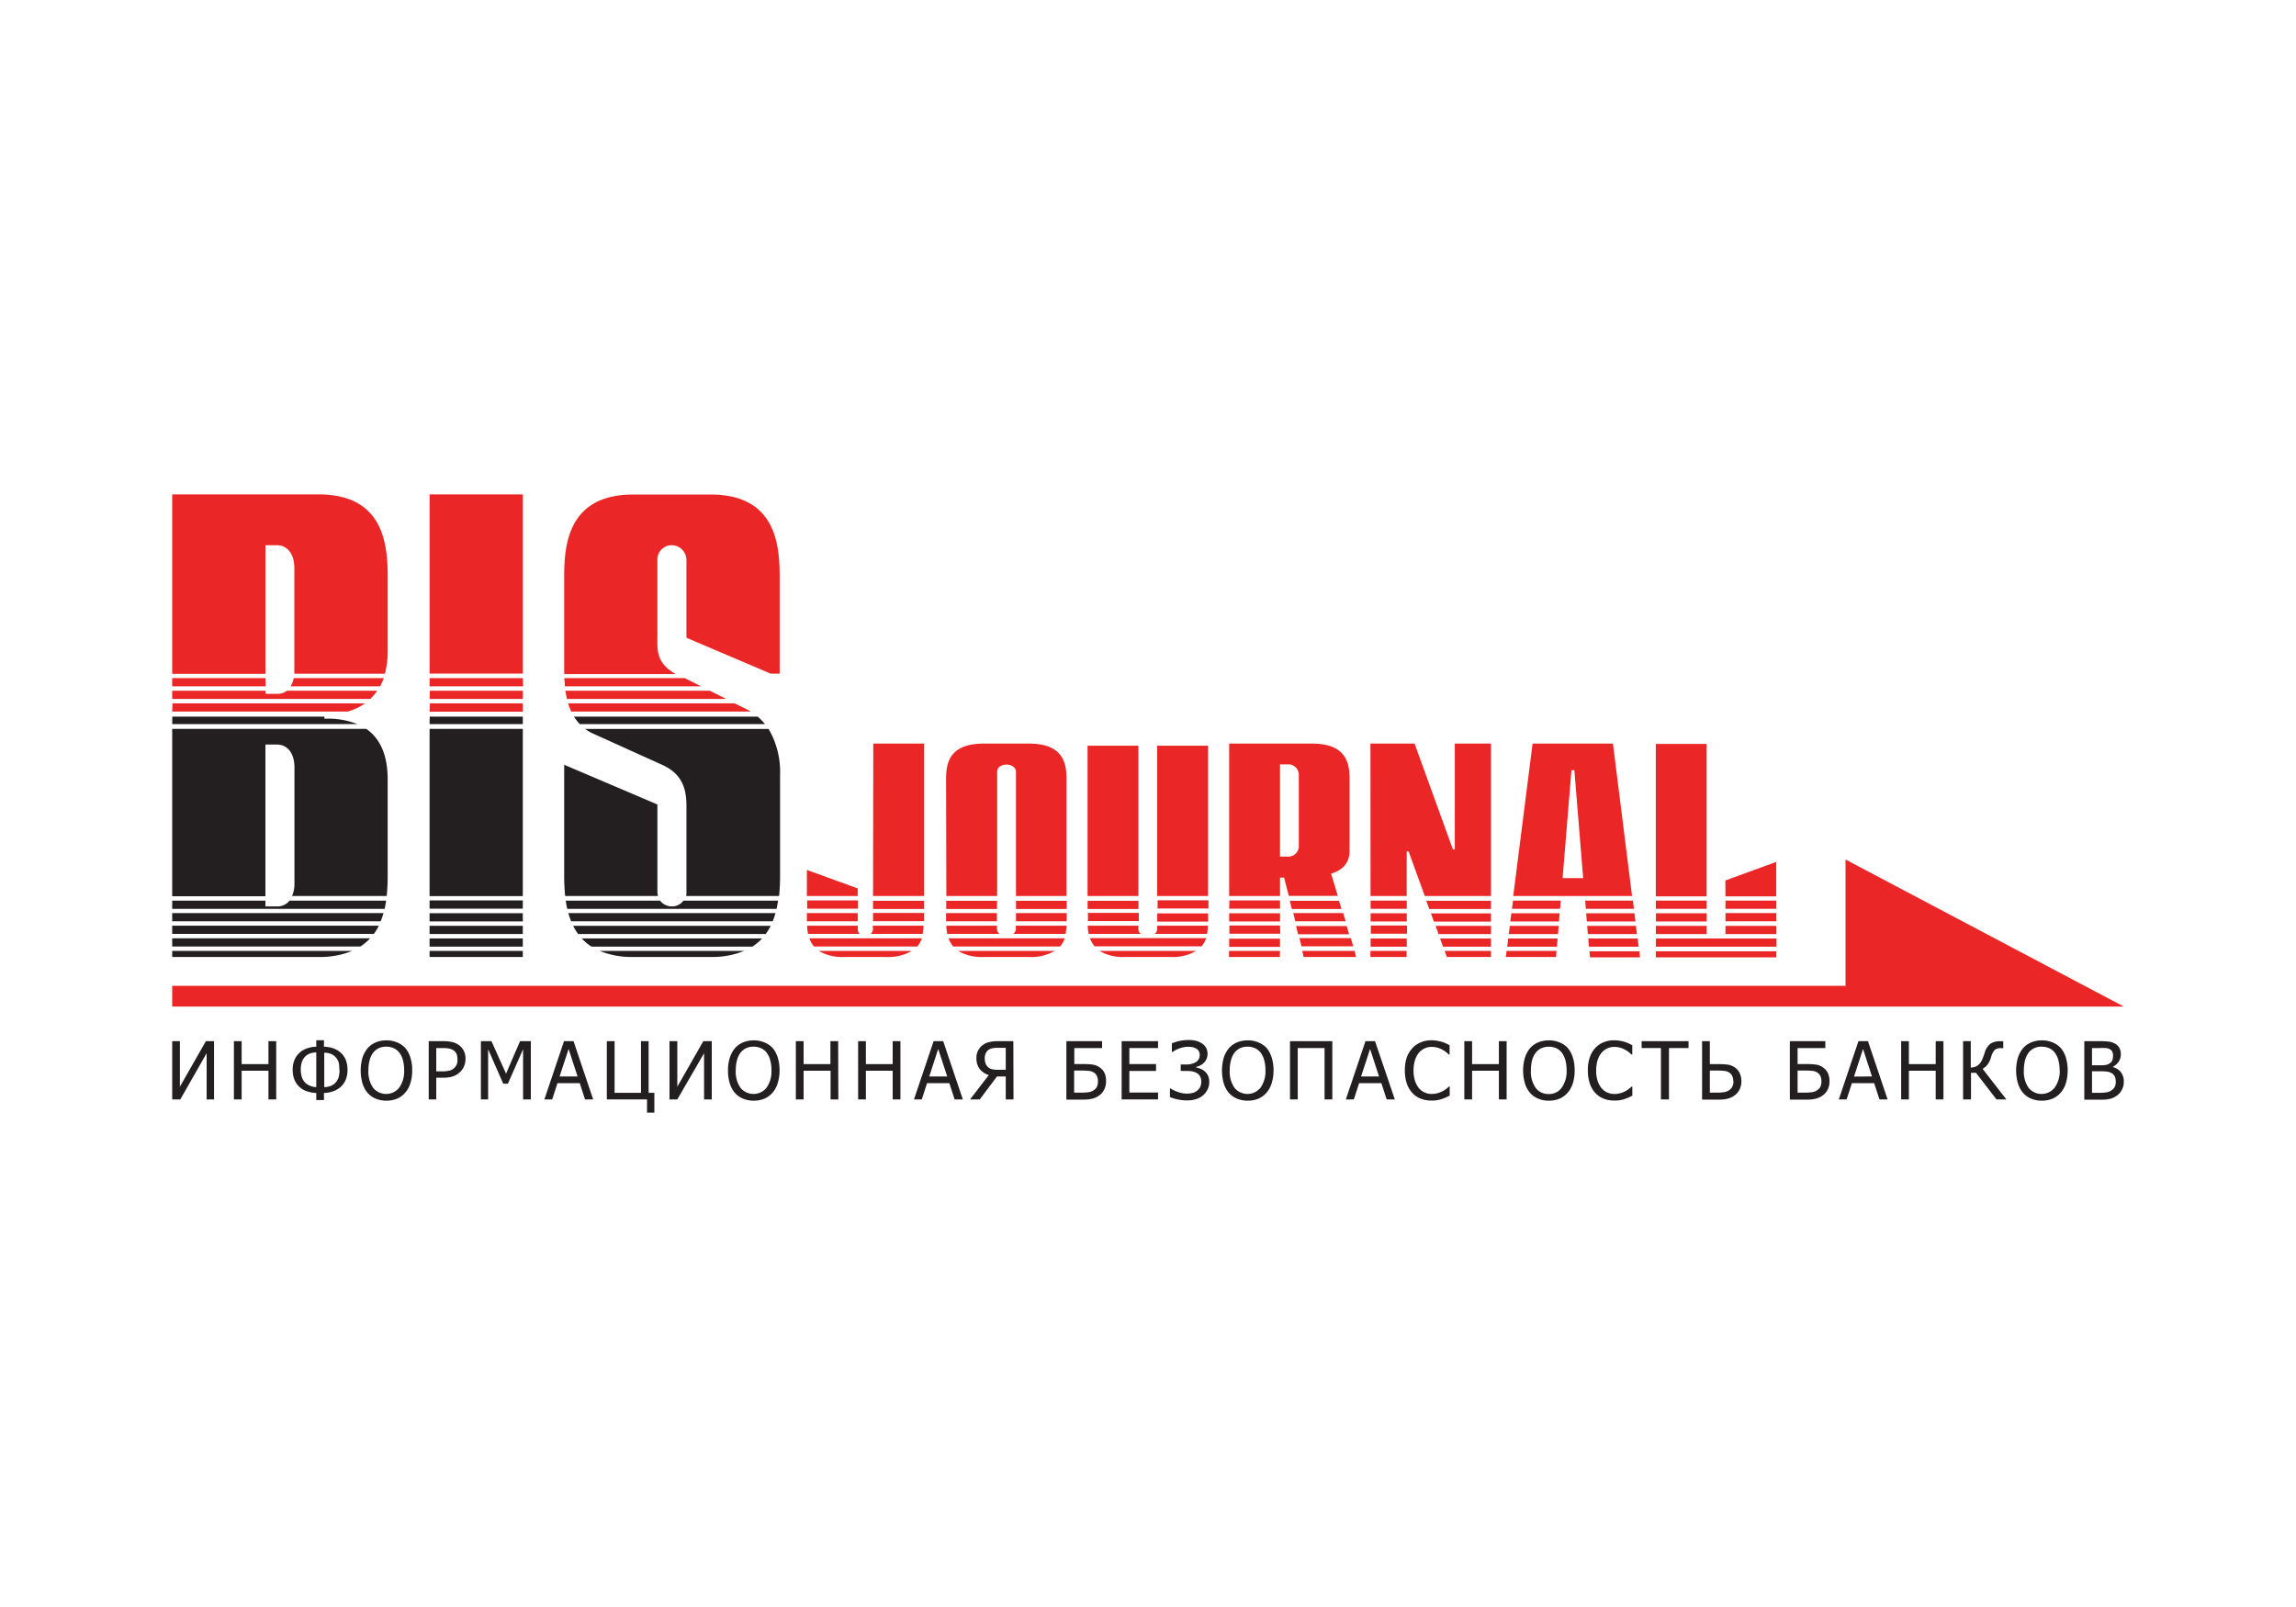 <svg id="Слой_1" data-name="Слой 1" xmlns="http://www.w3.org/2000/svg" viewBox="0 0 400 280"><defs><style>.cls-1{fill:#fff;}.cls-2,.cls-4{fill:#eb2626;}.cls-2,.cls-3{fill-rule:evenodd;}.cls-3,.cls-5{fill:#231f20;}</style></defs><title>bis_journal</title><rect class="cls-1" width="400" height="280"/><path class="cls-2" d="M223,149.25h1.34a1.83,1.83,0,0,0,1.93-2V135.18a1.83,1.83,0,0,0-1.93-2H223v16M272.23,153h3.58l-1.53-18.8h-.51Zm-.52,6.12-.11,1.43h-8.48l.18-1.43Zm4.92,3.63-.12-1.43H285l.18,1.43Zm20.7-4.4h-8.85v-1.43h8.85Zm-12.59.77.18,1.43h-8.47l-.12-1.43Zm12.59,3.63h-8.85v-1.43h8.85Zm-45.93,2.2-.51-1.43h8.86v1.43Zm8.35-8v1.43H249l-.52-1.43Zm-9.94,3.63-.52-1.43h10.46v1.43ZM234,159.09l.44,1.43h-8.78l-.35-1.43Zm-19.82-2.2H223v1.43h-8.86Zm12.56,8-.35-1.43h8.94l.43,1.43Zm18.38-2.2h-6.3v-1.43h6.3Zm-22.08,0h-8.86v-1.43H223Zm-12.9.77a4.29,4.29,0,0,1-.82,1.43H190.7a4.44,4.44,0,0,1-.81-1.43Zm.39-5.17h-8.86v-1.43h8.86Zm-12.13,2.2h-8.86v-1.43h8.86Zm-12.91,3a4.44,4.44,0,0,1-.81,1.43H166.07a4.44,4.44,0,0,1-.81-1.43Zm-24.88,0a4.44,4.44,0,0,1-.81,1.43H141.82a4.44,4.44,0,0,1-.81-1.43Zm140-4.4h8.86v1.43H300.6Zm-151.13-.77h-8.86v-1.43h8.86Zm151.13,3h8.86v1.43H300.6Zm-12.12,2.2h21v1.43h-21Zm12.12-6.6h8.86v1.43H300.6Zm-16.13,0,.18,1.43h-8.38l-.12-1.43Zm12.86,3.63h-8.85v-1.43h8.85Zm-20.52,4.4-.12-1.43h8.61l.17,1.43Zm-14.24,0,.18-1.43h8.6l-.11,1.43Zm.27-2.2.19-1.43h8.5l-.11,1.43Zm.56-4.4.18-1.43h8.31l-.11,1.43Zm-24.63-1.43h6.3v1.43h-6.3Zm11.84,5.83-.52-1.43h9.66v1.43Zm-5.54,2.2h-6.3v-1.43h6.3Zm0-4.4h-6.3v-1.43h6.3Zm-22.08,0h-8.86v-1.43H223Zm-8.86,3H223v1.43h-8.86Zm12-.77-.35-1.43h8.82l.43,1.43Zm-1.08-4.4-.36-1.43h8.58l.43,1.43Zm-26.72,0h-8.86v-1.43h8.86Zm12.13,2.2h-8.86v-1.43h8.86Zm-24.64-2.2H177v-1.43h8.85Zm-12.13,0h-8.85v-1.43h8.85Zm-21.61-1.43H161v1.43H152.1Zm148.5-3.54,8.86-3.23v6H300.6Zm-12.12-23.79h8.85v26.56h-8.85Zm21,37.18h-21v-1.05h21Zm-23.76,0H277l-.09-1.05h8.7ZM267,129.56h14l3.33,26.56h-20.7Zm-4.66,37.18.13-1.05h8.7l-.08,1.05Zm-2.59,0h-7.69l-.38-1.05h8.07Zm-21-37.18h7.69L253.12,148h.33V129.56h6.3v26.56H248.22l-2.82-7.78h-.33v7.78h-6.3Zm6.3,37.18h-6.3v-1.05h6.3Zm-22.08,0h-8.86v-1.05H223Zm.74-13.83H223v3.21h-8.86V129.56h14.41c6.19,0,6.57,3.61,6.57,6.34V148c0,1.06-.06,3.27-3.22,4.22l1.17,3.88h-8.54Zm12.53,13.83h-9.12l-.26-1.05H236Zm-32.36,0h-7.83a8.1,8.1,0,0,1-4.49-1.05h16.81A8.05,8.05,0,0,1,203.9,166.74Zm-2.28-36.81h8.86v26.19h-8.86Zm0,31.93v-.57h8.84a8.82,8.82,0,0,1-.16,1.43h-9.15A1.1,1.1,0,0,0,201.62,161.86Zm-3.27,0a1,1,0,0,0,.43.86h-9.1a8.85,8.85,0,0,1-.17-1.43h8.84Zm-8.86-31.93h8.86v26.19h-8.86Zm-15.78,31.9a1.06,1.06,0,0,0,.45.89h-9.11a8.72,8.72,0,0,1-.17-1.43h8.83Zm3.28,0v-.54h8.84a11.61,11.61,0,0,1-.17,1.43H176.5A1.13,1.13,0,0,0,177,161.83Zm2.27,4.91h-7.82a8.08,8.08,0,0,1-4.49-1.05h16.8A8.05,8.05,0,0,1,179.26,166.74Zm6.58-6.28v.06H177v-1.43h8.85Zm-21-24.62c0-2.67.38-6.28,6.58-6.28h7.82c6.2,0,6.58,3.61,6.58,6.28v20.28H177V134.48c0-.66-.67-1.26-1.64-1.26-.59,0-1.64.27-1.64,1.26v21.64h-8.85Zm0,24.62v-1.37h8.85v1.43h-8.85Zm-12.76,1.39v-.56h8.84a8.85,8.85,0,0,1-.17,1.43h-9.05A1.2,1.2,0,0,0,152.1,161.85Zm-2.63,0a1.12,1.12,0,0,0,.35.87h-9a8.85,8.85,0,0,1-.17-1.43h8.84Zm-8.86-10.28,8.86,3.23v1.32h-8.86Zm0,8.93v-1.41h8.86v1.43h-8.86Zm13.77,6.24h-7.19a8.08,8.08,0,0,1-4.49-1.05h16.17A8.08,8.08,0,0,1,154.38,166.74ZM161,160.5v0H152.1v-1.43H161Zm-8.86-30.94H161v26.56H152.1Z"/><path class="cls-2" d="M30,86.14H55.47c11.37,0,12.07,8.69,12.07,14.36v13a14.66,14.66,0,0,1-.49,3.89H51.28c0-.17,0-.34,0-.53V99c0-2.55-1.27-4-3-4H46.24v22.41H30V86.14m44.84,0H91.08v31.22H74.84ZM98.29,117v-16.5c0-5.65.7-14.34,12.06-14.34h13.41c11.37,0,12.07,8.69,12.07,14.34v16.88h-1.54l-14.7-6.26V97.6A2.58,2.58,0,0,0,117.06,95a2.48,2.48,0,0,0-2.53,2.65v12.8c0,2.79-.33,5,3.2,7H98.3Zm-52,3.9h2.07a2.61,2.61,0,0,0,1.63-.55H65.72a8.46,8.46,0,0,1-1.21,1.43H30v-1.43H46.24Zm20.57-2.75a9.35,9.35,0,0,1-.63,1.43H50.62a4.11,4.11,0,0,0,.55-1.43Zm24.27,1.43H74.84v-1.43H91.08Zm28.16-1.43,2.85,1.43H98.41c0-.5-.08-1-.1-1.43Zm-73,1.43H30v-1.43H46.24Zm28.6.77H91.08v1.43H74.84Zm48.77,0,2.85,1.43H98.77c-.11-.48-.2-1-.27-1.43Zm6.18,3.11a9.23,9.23,0,0,1,.94.52H99.52a9.13,9.13,0,0,1-.54-1.43h29Zm-54.95-.91H91.08V124H74.84Zm-44.84,0H63.59a9.68,9.68,0,0,1-3,1.43H30Z"/><path class="cls-3" d="M67.54,136.15V152.4a34.74,34.74,0,0,1-.17,3.72H50.88a5.43,5.43,0,0,0,.42-2.22V133.73c0-2.54-1.27-4-3-4H46.24v26.43H30V127H63.81c3.67,2.55,3.73,7.14,3.73,9.14m23.54,20H74.84V127H91.08Zm28.51-.84V140.4c0-3.23-.92-5.65-4.26-7.15l-12-5.43a6.68,6.68,0,0,1-1.38-.81h31.95a14.76,14.76,0,0,1,2,8V152.4a34.74,34.74,0,0,1-.17,3.72h-16.2A3,3,0,0,0,119.59,155.28Zm-16.54,9.64a8.53,8.53,0,0,1-1.7-1.43h31.42a8.82,8.82,0,0,1-1.7,1.43Zm-2.33-2.2a9.92,9.92,0,0,1-.87-1.43h34.42a9.92,9.92,0,0,1-.87,1.43Zm-9.64,2.2H74.84v-1.43H91.08Zm0-2.2H74.84v-1.43H91.08Zm0-2.2H74.84v-1.43H91.08ZM30,164.92v-1.43H64.48a8.82,8.82,0,0,1-1.7,1.43Zm0-2.2v-1.43H66a9.92,9.92,0,0,1-.87,1.43Zm69.5-2.2a13.37,13.37,0,0,1-.49-1.43H135.1a10,10,0,0,1-.49,1.43Zm-8.42-2.2H74.84v-1.43H91.08Zm-24.27.77a11.47,11.47,0,0,1-.49,1.43H30v-1.43Zm-20.57-1.16h2.07a2.61,2.61,0,0,0,2.12-1H67.27c-.07.48-.16,1-.26,1.43H30v-1.43H46.24Zm77.52,8.81H110.35a14.77,14.77,0,0,1-5.86-1.05h25.14A14.82,14.82,0,0,1,123.76,166.74Zm-6.7-8.81a2.43,2.43,0,0,0,2-1h16.49c-.07.48-.16,1-.26,1.43H98.82c-.11-.47-.19-.95-.26-1.43H115A2.55,2.55,0,0,0,117.06,157.93ZM98.29,133.25l16.24,6.92v15.11a3.52,3.52,0,0,0,.1.84H98.46a34.74,34.74,0,0,1-.17-3.72Zm-7.21,33.49H74.84v-1.05H91.08Zm-61.08,0v-1.05H61.34a14.82,14.82,0,0,1-5.87,1.05Zm70-41.88h32a10.34,10.34,0,0,1,1.27,1.3H101A7.64,7.64,0,0,1,100,124.86Zm-25.14,0H91.08v1.3H74.84Zm-44.84,0H56.52v.37a14,14,0,0,1,5.74.93H30Z"/><polygon class="cls-4" points="321.52 149.76 321.52 171.76 30 171.76 30 175.38 321.52 175.38 328.21 175.38 370 175.38 321.52 149.76"/><path class="cls-5" d="M37.29,191.56H36v-8.05l-4.59,8.05H30V181.41h1.34v7.93l4.53-7.93h1.42Z"/><path class="cls-5" d="M48.12,191.56H46.77v-5H42.1v5H40.75V181.41H42.1v4h4.67v-4h1.35Z"/><path class="cls-5" d="M60.54,186.38a4.59,4.59,0,0,1-.28,1.68,3.59,3.59,0,0,1-.8,1.22,3.82,3.82,0,0,1-1.36.84,4.94,4.94,0,0,1-1.66.32v1.23H55.1v-1.23a5.54,5.54,0,0,1-1.66-.31,3.49,3.49,0,0,1-2.17-2.07,4.85,4.85,0,0,1-.28-1.68,4.42,4.42,0,0,1,.27-1.59,3.68,3.68,0,0,1,.77-1.21,3.65,3.65,0,0,1,1.31-.86,4.92,4.92,0,0,1,1.76-.34v-1.13h1.34v1.13a5,5,0,0,1,1.76.33,3.73,3.73,0,0,1,1.32.86,3.41,3.41,0,0,1,.76,1.21A4.63,4.63,0,0,1,60.54,186.38Zm-5.44,3v-6a3.08,3.08,0,0,0-1.12.19,2.29,2.29,0,0,0-.83.54,2.38,2.38,0,0,0-.56.95,3.78,3.78,0,0,0-.19,1.23,4.41,4.41,0,0,0,.19,1.39,2.5,2.5,0,0,0,.62,1,2.47,2.47,0,0,0,.79.49A3.12,3.12,0,0,0,55.1,189.42Zm4-3.09A4,4,0,0,0,59,185.1a2.59,2.59,0,0,0-.57-.95,2.34,2.34,0,0,0-.82-.54,3.4,3.4,0,0,0-1.12-.19v6a3.31,3.31,0,0,0,1.09-.2,2.54,2.54,0,0,0,.8-.5,2.62,2.62,0,0,0,.61-1A4.39,4.39,0,0,0,59.14,186.33Z"/><path class="cls-5" d="M70.59,182.58a4.64,4.64,0,0,1,.9,1.66,7.11,7.11,0,0,1,.32,2.25,7.33,7.33,0,0,1-.31,2.23,4.47,4.47,0,0,1-.91,1.67,3.88,3.88,0,0,1-1.44,1.05,4.93,4.93,0,0,1-1.83.34,4.77,4.77,0,0,1-1.85-.35,3.82,3.82,0,0,1-1.42-1,4.64,4.64,0,0,1-.9-1.66,8.28,8.28,0,0,1,0-4.49,5.11,5.11,0,0,1,.91-1.66,3.9,3.9,0,0,1,1.41-1,4.77,4.77,0,0,1,1.85-.35,4.65,4.65,0,0,1,1.87.36A4,4,0,0,1,70.59,182.58Zm-.18,3.91a6.42,6.42,0,0,0-.22-1.78,3.68,3.68,0,0,0-.61-1.29,2.63,2.63,0,0,0-1-.79,3.11,3.11,0,0,0-1.28-.26,3.06,3.06,0,0,0-1.29.25,2.9,2.9,0,0,0-1,.8,3.57,3.57,0,0,0-.61,1.3,6.4,6.4,0,0,0-.22,1.77,4.85,4.85,0,0,0,.84,3.06,2.92,2.92,0,0,0,4.5,0A4.91,4.91,0,0,0,70.41,186.49Z"/><path class="cls-5" d="M81.1,184.48a3.31,3.31,0,0,1-.24,1.25,2.84,2.84,0,0,1-.65,1,3.47,3.47,0,0,1-1.23.79,5.4,5.4,0,0,1-1.8.26H76v3.78H74.69V181.41h2.55a6.7,6.7,0,0,1,1.53.15,3.26,3.26,0,0,1,1.12.49,2.88,2.88,0,0,1,.89,1A3.08,3.08,0,0,1,81.1,184.48Zm-1.41,0a2.11,2.11,0,0,0-.18-.91A1.54,1.54,0,0,0,79,183a2.13,2.13,0,0,0-.74-.3,5.3,5.3,0,0,0-1.06-.09H76v4.06H77a5.22,5.22,0,0,0,1.32-.13,1.76,1.76,0,0,0,.84-.48,1.82,1.82,0,0,0,.44-.67A2.39,2.39,0,0,0,79.69,184.51Z"/><path class="cls-5" d="M92.48,191.56H91.13v-8.74l-2.65,6h-.81l-2.63-6v8.74H83.78V181.41h1.84l2.54,5.66,2.44-5.66h1.88Z"/><path class="cls-5" d="M94.84,191.56l3.42-10.15h1.66l3.42,10.15h-1.42l-.92-2.83H97.12l-.92,2.83Zm5.78-4-1.56-4.79-1.57,4.79Z"/><path class="cls-5" d="M114,193.86h-1.28v-2.3h-7V181.41h1.35v9h4.6v-9H113v9h1Z"/><path class="cls-5" d="M124,191.56h-1.34v-8.05L118,191.56h-1.36V181.41H118v7.93l4.53-7.93H124Z"/><path class="cls-5" d="M134.59,182.58a5,5,0,0,1,.9,1.66,7.41,7.41,0,0,1,.32,2.25,7.32,7.32,0,0,1-.32,2.23,4.61,4.61,0,0,1-.9,1.67,4,4,0,0,1-1.45,1.05,4.89,4.89,0,0,1-1.83.34,4.77,4.77,0,0,1-1.85-.35,3.82,3.82,0,0,1-1.42-1,4.64,4.64,0,0,1-.9-1.66,7.4,7.4,0,0,1-.31-2.24,7,7,0,0,1,.32-2.25,4.91,4.91,0,0,1,.9-1.66,3.9,3.9,0,0,1,1.41-1,4.8,4.8,0,0,1,1.85-.35,4.65,4.65,0,0,1,1.87.36A4,4,0,0,1,134.59,182.58Zm-.19,3.91a6.42,6.42,0,0,0-.22-1.78,3.68,3.68,0,0,0-.61-1.29,2.63,2.63,0,0,0-1-.79,3.11,3.11,0,0,0-1.28-.26,3,3,0,0,0-1.28.25,2.84,2.84,0,0,0-1,.8,3.74,3.74,0,0,0-.61,1.3,6.4,6.4,0,0,0-.22,1.77,4.85,4.85,0,0,0,.84,3.06,2.92,2.92,0,0,0,4.5,0A4.91,4.91,0,0,0,134.4,186.49Z"/><path class="cls-5" d="M146.05,191.56H144.7v-5H140v5h-1.35V181.41H140v4h4.67v-4h1.35Z"/><path class="cls-5" d="M156.87,191.56h-1.35v-5h-4.67v5H149.5V181.41h1.35v4h4.67v-4h1.35Z"/><path class="cls-5" d="M159.23,191.56l3.42-10.15h1.67l3.42,10.15h-1.43l-.92-2.83h-3.88l-.92,2.83Zm5.79-4-1.57-4.79-1.56,4.79Z"/><path class="cls-5" d="M176.57,191.56h-1.35v-4h-1.53l-3,4H169l3.26-4.24a3.33,3.33,0,0,1-1.59-1.07,3.12,3.12,0,0,1-.56-1.95,2.57,2.57,0,0,1,.33-1.33,2.84,2.84,0,0,1,.85-.94,3,3,0,0,1,1.13-.48,7,7,0,0,1,1.43-.14h2.69Zm-1.35-5.16v-3.83h-1.4a4.55,4.55,0,0,0-.94.08,1.79,1.79,0,0,0-.65.27,1.43,1.43,0,0,0-.49.59,2,2,0,0,0-.18.84,2.62,2.62,0,0,0,.13.91,1.73,1.73,0,0,0,.4.64,1.61,1.61,0,0,0,.75.4,4.55,4.55,0,0,0,1,.1Z"/><path class="cls-5" d="M192.69,188.42a3.09,3.09,0,0,1-.28,1.34,2.66,2.66,0,0,1-.77,1,3.45,3.45,0,0,1-1.23.64,6.1,6.1,0,0,1-1.69.19h-2.94V181.41H192v1.2h-4.84v2.79h1.63a10.9,10.9,0,0,1,1.69.11,2.85,2.85,0,0,1,1.24.57,2.41,2.41,0,0,1,.76,1A3.52,3.52,0,0,1,192.69,188.42Zm-1.41,0a2.29,2.29,0,0,0-.16-.9,1.41,1.41,0,0,0-.53-.63,1.81,1.81,0,0,0-.87-.3,12.05,12.05,0,0,0-1.38-.06h-1.21v3.85h1.18a8.21,8.21,0,0,0,1.39-.09,2,2,0,0,0,.85-.34,1.57,1.57,0,0,0,.56-.62A2.17,2.17,0,0,0,191.28,188.45Z"/><path class="cls-5" d="M195.41,191.56V181.41h6.34v1.2h-5v2.79h4.65v1.2h-4.65v3.76h5v1.2Z"/><path class="cls-5" d="M209.88,186.67a2.44,2.44,0,0,1,.57.73,2.66,2.66,0,0,1,.22,1.14,2.83,2.83,0,0,1-.28,1.26,3.26,3.26,0,0,1-.74,1,3.38,3.38,0,0,1-1.22.69,5.09,5.09,0,0,1-1.61.24,7.31,7.31,0,0,1-1.74-.19,7.07,7.07,0,0,1-1.26-.39v-1.51h.09a6.1,6.1,0,0,0,1.33.63,4.51,4.51,0,0,0,1.56.28,4.2,4.2,0,0,0,1-.13,2,2,0,0,0,.83-.44,1.86,1.86,0,0,0,.49-.65,2.07,2.07,0,0,0,.16-.88,1.75,1.75,0,0,0-.19-.87,1.48,1.48,0,0,0-.53-.58,2.52,2.52,0,0,0-.8-.31,5.24,5.24,0,0,0-1-.09h-1.06v-1.13h.93a3.08,3.08,0,0,0,1.73-.43,1.38,1.38,0,0,0,.65-1.25,1.23,1.23,0,0,0-.16-.65,1.19,1.19,0,0,0-.45-.44,2.36,2.36,0,0,0-.67-.25,4.63,4.63,0,0,0-.77-.06,3.61,3.61,0,0,0-.86.1,6.08,6.08,0,0,0-.79.24,6.28,6.28,0,0,0-.63.3l-.43.26h-.09v-1.49a6.65,6.65,0,0,1,1.26-.41,7.16,7.16,0,0,1,1.58-.18,5.94,5.94,0,0,1,1.35.13,3.38,3.38,0,0,1,1,.44,2.29,2.29,0,0,1,.77.78,2.21,2.21,0,0,1,.25,1.08,2.11,2.11,0,0,1-.54,1.44,2.65,2.65,0,0,1-1.44.81v.1a3.57,3.57,0,0,1,.74.22A2.37,2.37,0,0,1,209.88,186.67Z"/><path class="cls-5" d="M220.65,182.58a4.79,4.79,0,0,1,.89,1.66,7.1,7.1,0,0,1,.33,2.25,7.32,7.32,0,0,1-.32,2.23,4.61,4.61,0,0,1-.9,1.67,4,4,0,0,1-1.45,1.05,4.93,4.93,0,0,1-1.83.34,4.77,4.77,0,0,1-1.85-.35,3.82,3.82,0,0,1-1.42-1,4.64,4.64,0,0,1-.9-1.66,8.28,8.28,0,0,1,0-4.49,5.11,5.11,0,0,1,.91-1.66,3.9,3.9,0,0,1,1.41-1,4.8,4.8,0,0,1,1.85-.35,4.65,4.65,0,0,1,1.87.36A4.12,4.12,0,0,1,220.65,182.58Zm-.19,3.91a6.42,6.42,0,0,0-.22-1.78,3.68,3.68,0,0,0-.61-1.29,2.63,2.63,0,0,0-1-.79,3.11,3.11,0,0,0-1.28-.26,3,3,0,0,0-1.28.25,2.84,2.84,0,0,0-1,.8,3.74,3.74,0,0,0-.61,1.3,6.4,6.4,0,0,0-.22,1.77,4.85,4.85,0,0,0,.84,3.06,2.92,2.92,0,0,0,4.5,0A4.91,4.91,0,0,0,220.46,186.49Z"/><path class="cls-5" d="M232.11,191.56h-1.35v-8.95h-4.67v8.95h-1.35V181.41h7.37Z"/><path class="cls-5" d="M234.47,191.56l3.42-10.15h1.66L243,191.56h-1.42l-.92-2.83h-3.88l-.92,2.83Zm5.78-4-1.56-4.79-1.57,4.79Z"/><path class="cls-5" d="M249.3,191.75a4.7,4.7,0,0,1-1.83-.34,3.79,3.79,0,0,1-1.44-1,4.59,4.59,0,0,1-.95-1.65,7.19,7.19,0,0,1-.33-2.27,7,7,0,0,1,.32-2.22,4.82,4.82,0,0,1,1-1.65,3.92,3.92,0,0,1,1.44-1,4.61,4.61,0,0,1,1.86-.36,5.83,5.83,0,0,1,1,.08,6.18,6.18,0,0,1,.82.19,4.55,4.55,0,0,1,.67.25c.23.1.46.22.68.34v1.63h-.11l-.45-.4a5.73,5.73,0,0,0-.68-.45,4.59,4.59,0,0,0-.85-.35,3.73,3.73,0,0,0-1.06-.14,2.82,2.82,0,0,0-1.22.27,3,3,0,0,0-1,.78,3.71,3.71,0,0,0-.67,1.3,6.11,6.11,0,0,0-.24,1.77,5.7,5.7,0,0,0,.26,1.8,3.94,3.94,0,0,0,.68,1.27,2.82,2.82,0,0,0,2.21,1,3.74,3.74,0,0,0,1.09-.14,4.75,4.75,0,0,0,.88-.36,5.23,5.23,0,0,0,.65-.43c.18-.15.33-.28.43-.38h.1v1.61l-.63.3c-.2.09-.43.18-.72.28a8.28,8.28,0,0,1-.82.21A5.14,5.14,0,0,1,249.3,191.75Z"/><path class="cls-5" d="M262.48,191.56h-1.35v-5h-4.67v5h-1.35V181.41h1.35v4h4.67v-4h1.35Z"/><path class="cls-5" d="M273.11,182.58a4.64,4.64,0,0,1,.9,1.66,7.41,7.41,0,0,1,.32,2.25,7.33,7.33,0,0,1-.31,2.23,4.47,4.47,0,0,1-.91,1.67,3.92,3.92,0,0,1-1.45,1.05,4.87,4.87,0,0,1-1.82.34,4.73,4.73,0,0,1-1.85-.35,3.74,3.74,0,0,1-1.42-1,4.64,4.64,0,0,1-.9-1.66,8,8,0,0,1,0-4.49,4.91,4.91,0,0,1,.9-1.66,3.94,3.94,0,0,1,1.42-1,4.77,4.77,0,0,1,1.85-.35,4.69,4.69,0,0,1,1.87.36A4,4,0,0,1,273.11,182.58Zm-.18,3.91a6.82,6.82,0,0,0-.22-1.78,3.87,3.87,0,0,0-.61-1.29,2.66,2.66,0,0,0-1-.79,3.34,3.34,0,0,0-2.56,0,2.81,2.81,0,0,0-1,.8,3.74,3.74,0,0,0-.62,1.3,6.82,6.82,0,0,0-.21,1.77,4.85,4.85,0,0,0,.84,3.06,2.71,2.71,0,0,0,2.25,1.06,2.68,2.68,0,0,0,2.24-1.06A4.85,4.85,0,0,0,272.93,186.49Z"/><path class="cls-5" d="M281.17,191.75a4.77,4.77,0,0,1-1.83-.34,4,4,0,0,1-1.44-1,4.57,4.57,0,0,1-.94-1.65,7.19,7.19,0,0,1-.33-2.27,6.75,6.75,0,0,1,.32-2.22,4.82,4.82,0,0,1,.95-1.65,4,4,0,0,1,1.43-1,4.67,4.67,0,0,1,1.86-.36,5.83,5.83,0,0,1,1,.08,6,6,0,0,1,.83.19,5,5,0,0,1,.67.25c.23.1.46.22.68.34v1.63h-.11l-.46-.4a4.45,4.45,0,0,0-.68-.45,4.5,4.5,0,0,0-.84-.35,3.78,3.78,0,0,0-1.06-.14,2.9,2.9,0,0,0-1.23.27,3,3,0,0,0-1,.78,3.71,3.71,0,0,0-.67,1.3,6.11,6.11,0,0,0-.24,1.77,5.71,5.71,0,0,0,.25,1.8,4,4,0,0,0,.69,1.27,2.83,2.83,0,0,0,1,.76,2.91,2.91,0,0,0,1.21.25,3.71,3.71,0,0,0,1.08-.14,4.58,4.58,0,0,0,.89-.36,5.23,5.23,0,0,0,.65-.43l.43-.38h.1v1.61l-.63.3c-.2.09-.44.18-.72.28s-.57.16-.82.21A5.18,5.18,0,0,1,281.17,191.75Z"/><path class="cls-5" d="M289.36,191.56v-8.95H286v-1.2h8.17v1.2h-3.41v8.95Z"/><path class="cls-5" d="M303.38,188.42a3.1,3.1,0,0,1-.29,1.34,2.56,2.56,0,0,1-.77,1,3.5,3.5,0,0,1-1.22.64,6.13,6.13,0,0,1-1.7.19h-2.87V181.41h1.35v4h1.56a11,11,0,0,1,1.7.11,2.87,2.87,0,0,1,1.23.57,2.41,2.41,0,0,1,.76,1A3.34,3.34,0,0,1,303.38,188.42Zm-1.41,0a2.29,2.29,0,0,0-.17-.9,1.41,1.41,0,0,0-.53-.63,1.81,1.81,0,0,0-.86-.3,12.25,12.25,0,0,0-1.39-.06h-1.14v3.85H299a8.13,8.13,0,0,0,1.39-.09,2,2,0,0,0,.86-.34,1.54,1.54,0,0,0,.55-.62A2,2,0,0,0,302,188.45Z"/><path class="cls-5" d="M318.73,188.42a3.09,3.09,0,0,1-.28,1.34,2.66,2.66,0,0,1-.77,1,3.54,3.54,0,0,1-1.23.64,6.1,6.1,0,0,1-1.69.19h-2.94V181.41H318v1.2h-4.83v2.79h1.63a11,11,0,0,1,1.69.11,2.77,2.77,0,0,1,1.23.57,2.43,2.43,0,0,1,.77,1A3.52,3.52,0,0,1,318.73,188.42Zm-1.41,0a2.29,2.29,0,0,0-.16-.9,1.48,1.48,0,0,0-.53-.63,1.81,1.81,0,0,0-.87-.3,12.17,12.17,0,0,0-1.38-.06h-1.21v3.85h1.17a8.26,8.26,0,0,0,1.4-.09,2,2,0,0,0,.85-.34,1.57,1.57,0,0,0,.56-.62A2.17,2.17,0,0,0,317.32,188.45Z"/><path class="cls-5" d="M320.35,191.56l3.42-10.15h1.66l3.42,10.15h-1.42l-.92-2.83h-3.88l-.92,2.83Zm5.78-4-1.56-4.79L323,187.58Z"/><path class="cls-5" d="M338.58,191.56h-1.35v-5h-4.67v5h-1.35V181.41h1.35v4h4.67v-4h1.35Z"/><path class="cls-5" d="M349.54,191.56h-1.72l-3.58-4.64h-.86v4.64H342V181.41h1.34V186a2.09,2.09,0,0,0,1.27-.4,2.71,2.71,0,0,0,.76-1.08l.22-.58c.07-.19.12-.34.16-.47a3.19,3.19,0,0,1,1-1.61,3.09,3.09,0,0,1,1.76-.44H349v1.21h-.34a1.64,1.64,0,0,0-1.17.33,2.89,2.89,0,0,0-.61,1.22,4.05,4.05,0,0,1-.63,1.32,3.78,3.78,0,0,1-.84.74Z"/><path class="cls-5" d="M359,182.58a4.64,4.64,0,0,1,.9,1.66,7.41,7.41,0,0,1,.32,2.25,7.33,7.33,0,0,1-.31,2.23,4.47,4.47,0,0,1-.91,1.67,3.92,3.92,0,0,1-1.45,1.05,4.87,4.87,0,0,1-1.82.34,4.78,4.78,0,0,1-1.86-.35,3.71,3.71,0,0,1-1.41-1,4.64,4.64,0,0,1-.9-1.66,8,8,0,0,1,0-4.49,4.91,4.91,0,0,1,.9-1.66,3.94,3.94,0,0,1,1.42-1,4.77,4.77,0,0,1,1.85-.35,4.69,4.69,0,0,1,1.87.36A4,4,0,0,1,359,182.58Zm-.18,3.91a6.82,6.82,0,0,0-.22-1.78,3.69,3.69,0,0,0-.62-1.29,2.55,2.55,0,0,0-1-.79,3.07,3.07,0,0,0-1.27-.26,3,3,0,0,0-1.29.25,2.72,2.72,0,0,0-1,.8,3.74,3.74,0,0,0-.62,1.3,6.82,6.82,0,0,0-.21,1.77,4.91,4.91,0,0,0,.83,3.06,2.92,2.92,0,0,0,4.5,0A4.85,4.85,0,0,0,358.84,186.49Z"/><path class="cls-5" d="M370,188.45a3,3,0,0,1-.29,1.34,2.65,2.65,0,0,1-.77,1,3.67,3.67,0,0,1-1.22.64,6.56,6.56,0,0,1-1.69.18h-2.91V181.41h2.69a12.61,12.61,0,0,1,1.62.08,3,3,0,0,1,1,.33,1.86,1.86,0,0,1,.8.77,2.34,2.34,0,0,1,.25,1.12,2.21,2.21,0,0,1-.38,1.28,2.57,2.57,0,0,1-1,.88v.06a2.53,2.53,0,0,1,1.4.89A2.64,2.64,0,0,1,370,188.45Zm-1.88-4.55a1.56,1.56,0,0,0-.12-.64,1,1,0,0,0-.4-.43,1.78,1.78,0,0,0-.73-.22,10.87,10.87,0,0,0-1.11,0h-1.3v3H366a4.25,4.25,0,0,0,.93-.07,1.75,1.75,0,0,0,.62-.27,1.08,1.08,0,0,0,.44-.51A2.29,2.29,0,0,0,368.12,183.9Zm.48,4.6a2.32,2.32,0,0,0-.17-.94,1.35,1.35,0,0,0-.66-.63,2,2,0,0,0-.7-.22,9.42,9.42,0,0,0-1.07-.05h-1.54v3.75h1.1a8.7,8.7,0,0,0,1.4-.08,2.1,2.1,0,0,0,.9-.35,1.76,1.76,0,0,0,.56-.6A1.89,1.89,0,0,0,368.6,188.5Z"/></svg>